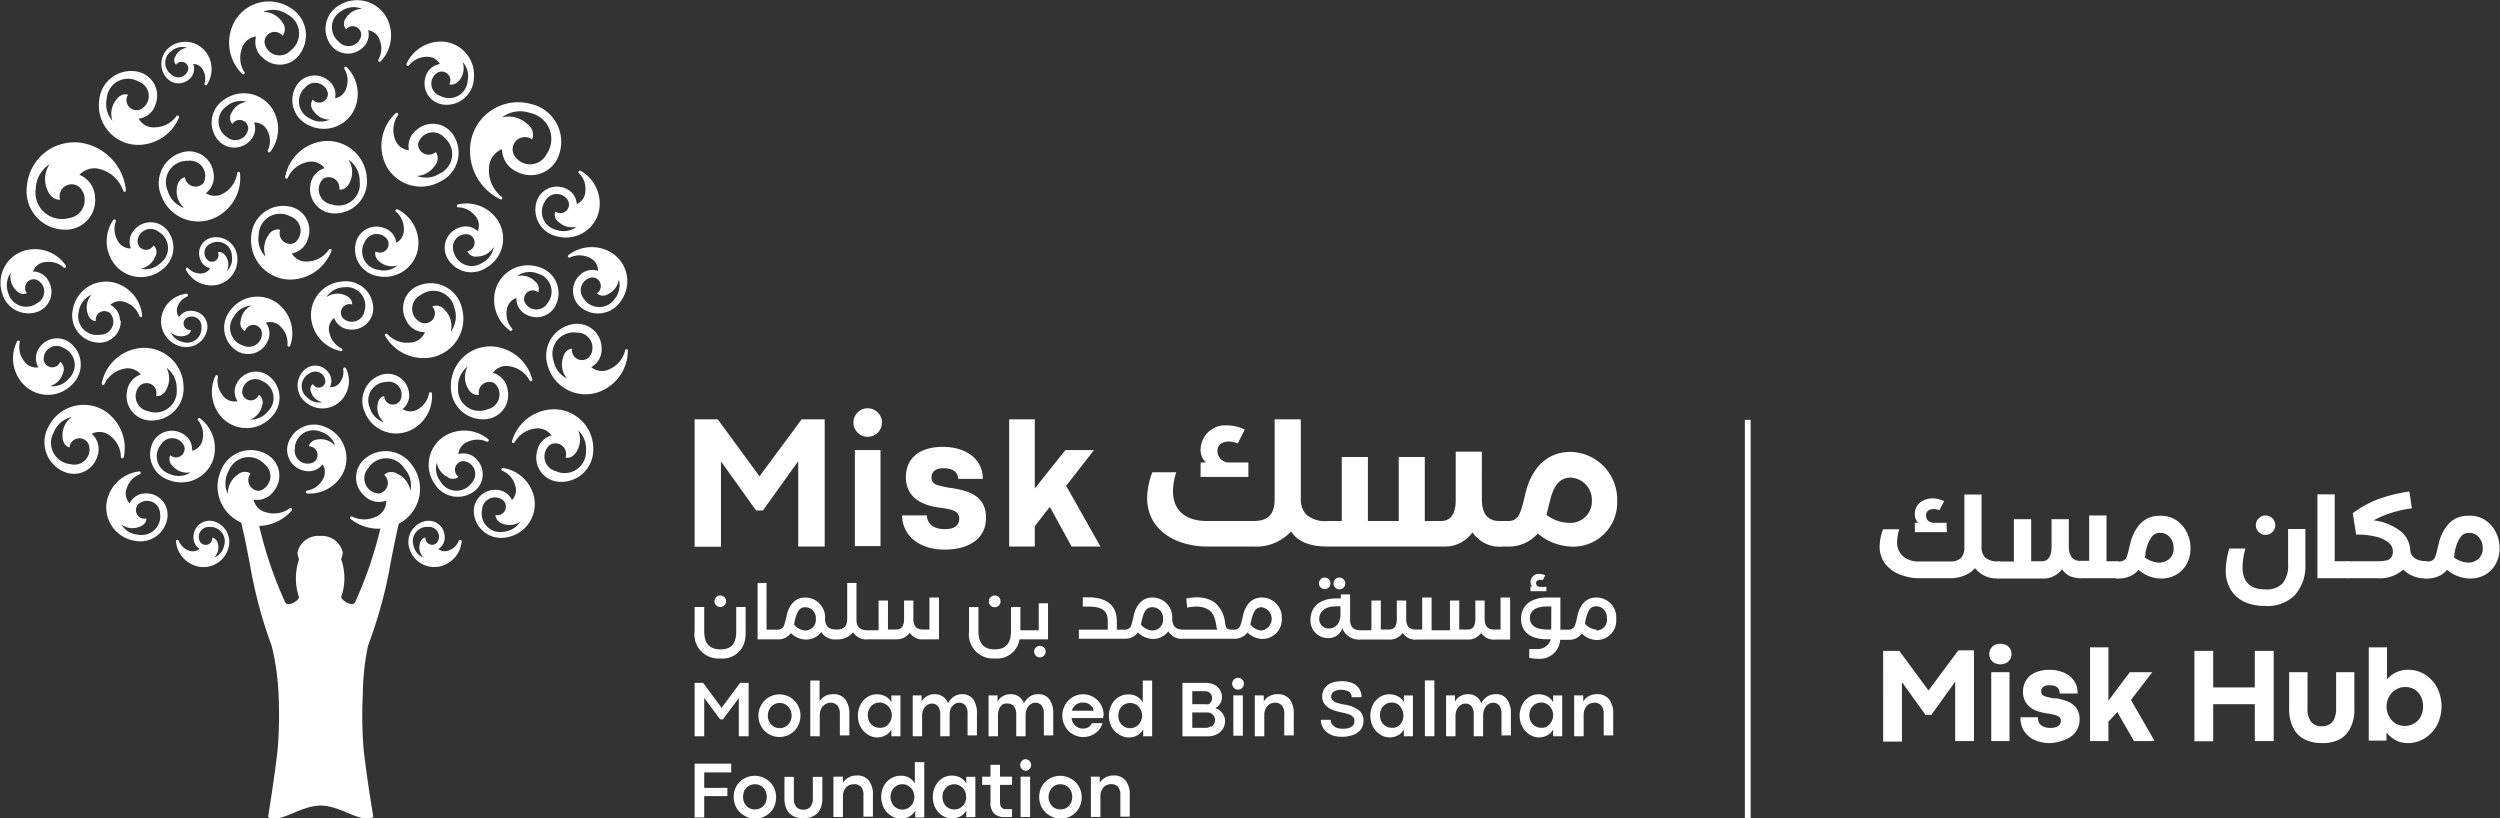 <svg xmlns="http://www.w3.org/2000/svg" viewBox="0 0 234.3 76.69">
  <rect x="0" y="0" width="234.3" height="76.69" fill="#333333" stroke="none"/>
  <defs>
    <style>
      .cls-1{fill:#ffffff;}.cls-2{fill:#ffffff;}.cls-3{fill:#ffffff;}.cls-4{fill:#ffffff;}.cls-5{fill:#ffffff;}.cls-6{fill:#ffffff;}.cls-7{fill:#ffffff;}.cls-8{fill:#ffffff;}.cls-9{fill:none;stroke:#ffffff;stroke-miterlimit:10;stroke-width:0.54px;}</style>
  </defs>
  <g id="Layer_2" data-name="Layer 2">
    <g id="Artwork">
      <path class="cls-1"
        d="M118.24,56c-.87,0-1.48.6-1.74,1.65a6.42,6.42,0,0,1-.26,1,.62.62,0,0,1-.62.36h-.19c-.51,0-.55-.23-.61-.56a2.82,2.82,0,0,0-1-2,2.91,2.91,0,0,0-1.64-.47,5.35,5.35,0,0,0-1,.11l.08.86a3.81,3.81,0,0,1,.85-.1,2.13,2.13,0,0,1,1.18.31c.37.24.56.66.7,1.44,0,.16.06.29.09.41h-3.16c-.72,0-1-.29-1.06-.92V58A1.86,1.86,0,0,0,108,56c-.88,0-1.48.6-1.74,1.65a6.42,6.42,0,0,1-.26,1,.62.62,0,0,1-.63.36h-.7v-.8c0-1.5-1-2.23-2.68-2.23h-.51v.87H102c1.26,0,1.82.35,1.82,1.38v.78h-2.71v.85h4.29a1.45,1.45,0,0,0,1.25-.59,2,2,0,0,0,1.42.61,1.74,1.74,0,0,0,1.42-.71,1.49,1.49,0,0,0,1.45.69h4.72a1.45,1.45,0,0,0,1.25-.59,2,2,0,0,0,1.42.61,1.82,1.82,0,0,0,1.8-1.95A1.86,1.86,0,0,0,118.24,56ZM108,59.09a1.46,1.46,0,0,1-1.07-.56,7,7,0,0,1,.16-.7c.17-.62.43-.92.89-.92A1,1,0,0,1,109,58,1,1,0,0,1,108,59.09Zm10.25,0a1.42,1.42,0,0,1-1.06-.56,5,5,0,0,1,.16-.7c.17-.62.43-.92.88-.92a1.1,1.1,0,0,1,0,2.18Z"/>
      <path class="cls-1"
        d="M140.63,56v3H140c-.57,0-.86-.34-.86-1V56.28h-.87V58c0,.72-.27,1-.72,1h-.79V56.28h-.87v2.79h-1.72V56h-.88v3h-.65c-.57,0-.85-.34-.85-1V56.28h-.88V58c0,.72-.27,1-.72,1h-.78V56.28h-.88v2.79h-1c-.69,0-1-.31-1-1V55.71h-.87v.38a4.38,4.38,0,0,0-.51,0c-1.3,0-2.33.68-2.33,2a1.63,1.63,0,0,0,1.62,1.71,1.33,1.33,0,0,0,1.36-.92,1.69,1.69,0,0,0,1.73,1.06h2.67a1.48,1.48,0,0,0,1.26-.62,1.42,1.42,0,0,0,1.34.62h4.76a1.47,1.47,0,0,0,1.25-.62,1.45,1.45,0,0,0,1.34.62h1.38V56Zm-15,1.56c0,.8-.41,1.34-1.08,1.34a.86.86,0,0,1-.91-.88c0-.78.66-1.19,1.5-1.19a2.77,2.77,0,0,1,.49,0Z"/>
      <path class="cls-1"
        d="M144.36,55a.36.36,0,0,1-.4-.35c0-.21.17-.3.36-.3a1,1,0,0,1,.28,0l.22-.43a1.22,1.22,0,0,0-.54-.13.77.77,0,0,0-.84.74.54.54,0,0,0,.16.42h-.16v.46h1.49V55Z"/>
      <path class="cls-1"
        d="M149.59,56c-.88,0-1.48.6-1.74,1.65a6.42,6.42,0,0,1-.26,1,.62.62,0,0,1-.63.36h-.72V56H145c-1.79,0-2.45,1-2.45,2s.63,1.91,2.43,1.91h.36a1.25,1.25,0,0,1-1.38.91,5,5,0,0,1-.64,0v.83a4.2,4.2,0,0,0,.83.09,1.91,1.91,0,0,0,2.07-1.78H147a1.45,1.45,0,0,0,1.25-.59,2,2,0,0,0,1.42.61,1.81,1.81,0,0,0,1.8-1.95A1.86,1.86,0,0,0,149.59,56Zm-4.21,3H145c-1.25,0-1.62-.54-1.62-1.08s.37-1.08,1.6-1.08h.41Zm4.23,0a1.46,1.46,0,0,1-1.07-.56,7,7,0,0,1,.16-.7c.17-.62.43-.92.89-.92a1,1,0,0,1,1,1.08A1,1,0,0,1,149.61,59.09Z"/>
      <path class="cls-1"
        d="M87.11,56v3h-.65c-.57,0-.86-.34-.86-1V56.28h-.87V58c0,.72-.28,1-.73,1h-.78V56.28h-.88v2.79h-1c-.76,0-1.07-.31-1.07-1V54.63h-.87V58c0,.72-.32,1-1,1h0c-.73,0-1-.26-1.08-.92A1.87,1.87,0,0,0,75.46,56c-.87,0-1.47.6-1.73,1.65a7.74,7.74,0,0,1-.26,1,.64.64,0,0,1-.63.36h-1V54.63H71v5.29h1.88a1.45,1.45,0,0,0,1.25-.59,2,2,0,0,0,1.42.61,1.76,1.76,0,0,0,1.42-.71,1.49,1.49,0,0,0,1.45.69h0a1.79,1.79,0,0,0,1.52-.66,1.51,1.51,0,0,0,1.43.66H84a1.48,1.48,0,0,0,1.26-.62,1.43,1.43,0,0,0,1.34.62H88V56ZM75.49,59.09a1.43,1.43,0,0,1-1.07-.56,5,5,0,0,1,.16-.7c.17-.62.43-.92.88-.92a1,1,0,0,1,1,1.08A1,1,0,0,1,75.49,59.09Z"/>
      <path class="cls-1"
        d="M69.83,59.92a2.13,2.13,0,0,1-2.33,1.79,2.25,2.25,0,0,1-2.4-2.56V56.89H66v2.26c0,1.05.4,1.71,1.52,1.71S69,60.22,69,59.15V56.89h.88v2.18A4.33,4.33,0,0,1,69.83,59.92Z"/>
      <path class="cls-1"
        d="M98.22,56.54v3.38H95.55a2.13,2.13,0,0,1-2.33,1.79,2.26,2.26,0,0,1-2.4-2.56V56.89h.88v2.26c0,1.05.41,1.71,1.52,1.71s1.53-.64,1.53-1.71V56.89h.88v2.18h1.72V56.54Z"/>
      <path class="cls-1" d="M98,61.07a.54.54,0,1,1-.54-.54A.54.54,0,0,1,98,61.07Z"/>
      <path class="cls-1" d="M124.69,54.68a.54.54,0,1,1-.54-.55A.54.54,0,0,1,124.69,54.68Z"/>
      <path class="cls-1" d="M126.08,54.68a.55.55,0,1,1-.55-.55A.55.55,0,0,1,126.08,54.68Z"/>
      <path class="cls-1" d="M93.77,56.35a.55.55,0,1,1-.54-.54A.54.54,0,0,1,93.77,56.35Z"/>
      <path class="cls-1"
        d="M68.05,56.35a.55.55,0,0,1-.55.54.54.54,0,1,1,0-1.08A.55.55,0,0,1,68.05,56.35Z"/>
      <path class="cls-1"
        d="M65.1,64h.8l1.73,2.34L69.36,64h.8v5h-.92V65.42l-1.49,2H67.5L66,65.41V69H65.1Z"/>
      <path class="cls-1"
        d="M72.05,68.8a2,2,0,0,1-.71-.72,2.08,2.08,0,0,1-.26-1,2,2,0,0,1,.26-1,1.91,1.91,0,0,1,.71-.73,1.94,1.94,0,0,1,1-.27,2,2,0,0,1,1,.27,1.91,1.91,0,0,1,.71.73,2,2,0,0,1,.26,1,2.08,2.08,0,0,1-.26,1,1.89,1.89,0,0,1-.71.72,2,2,0,0,1-1,.27A1.94,1.94,0,0,1,72.05,68.8Zm1.59-.71a1.08,1.08,0,0,0,.4-.42,1.3,1.3,0,0,0,0-1.21,1.08,1.08,0,0,0-.4-.42,1.08,1.08,0,0,0-1.13,0,1.08,1.08,0,0,0-.4.42,1.3,1.3,0,0,0,0,1.21,1.08,1.08,0,0,0,.4.42,1.05,1.05,0,0,0,.57.15A1,1,0,0,0,73.64,68.09Z"/>
      <path class="cls-1"
        d="M76.81,63.78v1.54l0,.42a1.29,1.29,0,0,1,.51-.5,1.55,1.55,0,0,1,.76-.18,1.38,1.38,0,0,1,1.14.48,2.2,2.2,0,0,1,.38,1.38v2h-.89v-2a1.18,1.18,0,0,0-.23-.8.83.83,0,0,0-.65-.26.88.88,0,0,0-.49.15,1,1,0,0,0-.37.4,1.28,1.28,0,0,0-.14.59V69h-.89V63.78Z"/>
      <path class="cls-1"
        d="M81.27,68.8a1.9,1.9,0,0,1-.64-.73,2.23,2.23,0,0,1-.23-1,2.27,2.27,0,0,1,.23-1,1.9,1.9,0,0,1,.64-.73,1.62,1.62,0,0,1,.91-.27,1.69,1.69,0,0,1,.82.2,1.3,1.3,0,0,1,.54.55v-.64h.85V69h-.85v-.64a1.25,1.25,0,0,1-.54.55,1.69,1.69,0,0,1-.82.2A1.62,1.62,0,0,1,81.27,68.8ZM83,68.09a1.06,1.06,0,0,0,.41-.43A1.21,1.21,0,0,0,83,66a1.08,1.08,0,0,0-.56-.16,1.09,1.09,0,0,0-.56.15,1.16,1.16,0,0,0-.4.42,1.24,1.24,0,0,0-.15.62,1.26,1.26,0,0,0,.15.62,1,1,0,0,0,.41.41,1.06,1.06,0,0,0,.55.15A1.08,1.08,0,0,0,83,68.09Z"/>
      <path class="cls-1"
        d="M91.21,65.54a2.34,2.34,0,0,1,.35,1.38v2h-.88v-2a1.26,1.26,0,0,0-.2-.8.73.73,0,0,0-.59-.26.76.76,0,0,0-.45.15,1,1,0,0,0-.34.4A1.42,1.42,0,0,0,89,67V69h-.88v-2a1.26,1.26,0,0,0-.2-.8.73.73,0,0,0-.59-.26.76.76,0,0,0-.45.15,1,1,0,0,0-.34.4,1.41,1.41,0,0,0-.12.59V69h-.88V65.17h.83v.59a1.21,1.21,0,0,1,.48-.5,1.38,1.38,0,0,1,.73-.2,1.31,1.31,0,0,1,.78.22,1.24,1.24,0,0,1,.48.63,1.73,1.73,0,0,1,.58-.64,1.36,1.36,0,0,1,.74-.21A1.26,1.26,0,0,1,91.21,65.54Z"/>
      <path class="cls-1"
        d="M98.35,65.54a2.27,2.27,0,0,1,.36,1.38v2h-.88v-2a1.25,1.25,0,0,0-.21-.8.72.72,0,0,0-.59-.26.76.76,0,0,0-.45.15.94.94,0,0,0-.33.4,1.28,1.28,0,0,0-.13.59V69h-.88v-2a1.25,1.25,0,0,0-.21-.8.71.71,0,0,0-.58-.26A.76.76,0,0,0,94,66a1,1,0,0,0-.34.4,1.42,1.42,0,0,0-.13.59V69h-.88V65.17h.84v.59a1.25,1.25,0,0,1,.47-.5,1.4,1.4,0,0,1,.73-.2,1.32,1.32,0,0,1,.79.22,1.3,1.3,0,0,1,.48.63,1.8,1.8,0,0,1,.57-.64,1.42,1.42,0,0,1,.75-.21A1.24,1.24,0,0,1,98.35,65.54Z"/>
      <path class="cls-1"
        d="M103.38,67.3h-2.95a1.2,1.2,0,0,0,.19.52,1,1,0,0,0,.85.46,1.09,1.09,0,0,0,.55-.13.83.83,0,0,0,.31-.38h1a1.79,1.79,0,0,1-.35.65,2,2,0,0,1-.63.47,1.94,1.94,0,0,1-2.53-.82,2.07,2.07,0,0,1,0-2,1.91,1.91,0,0,1,1.7-1,1.9,1.9,0,0,1,1.67,1,2,2,0,0,1,.24,1C103.4,67.08,103.39,67.18,103.38,67.3Zm-.89-.69a.67.67,0,0,0-.16-.39,1,1,0,0,0-.36-.28,1.12,1.12,0,0,0-.48-.1,1.1,1.1,0,0,0-.64.19,1,1,0,0,0-.39.58Z"/>
      <path class="cls-1"
        d="M104.82,68.8a1.84,1.84,0,0,1-.66-.72,2.3,2.3,0,0,1-.23-1,2.24,2.24,0,0,1,.23-1,1.84,1.84,0,0,1,.65-.73,1.74,1.74,0,0,1,1-.27,1.53,1.53,0,0,1,1,.38,1.35,1.35,0,0,1,.29.35l0-.39V63.78h.88V69h-.84v-.64a1.52,1.52,0,0,1-.53.54,1.42,1.42,0,0,1-.78.21A1.67,1.67,0,0,1,104.82,68.8Zm1.66-.71a1.06,1.06,0,0,0,.41-.43,1.26,1.26,0,0,0,0-1.19,1.18,1.18,0,0,0-.4-.43,1.14,1.14,0,0,0-.57-.16,1.11,1.11,0,0,0-.57.16,1.08,1.08,0,0,0-.4.42,1.34,1.34,0,0,0-.14.61,1.21,1.21,0,0,0,.14.6,1.08,1.08,0,0,0,.4.42,1.08,1.08,0,0,0,1.13,0Z"/>
      <path class="cls-1"
        d="M113,64a1.88,1.88,0,0,1,.8.17,1.28,1.28,0,0,1,.53.47,1.29,1.29,0,0,1,.19.72,1.15,1.15,0,0,1-.08.41,1.31,1.31,0,0,1-.23.36,1.12,1.12,0,0,1-.32.23,1.24,1.24,0,0,1,.46.26,1.14,1.14,0,0,1,.33.42,1,1,0,0,1,.13.51,1.37,1.37,0,0,1-.23.8,1.28,1.28,0,0,1-.59.49,1.85,1.85,0,0,1-.78.17h-2.39V64Zm.28,2a.59.59,0,0,0,.23-.24.65.65,0,0,0,0-.66.59.59,0,0,0-.23-.24.66.66,0,0,0-.32-.08h-1.22V66h1.21A.73.73,0,0,0,113.23,66Zm.23,2.11a.65.65,0,0,0,.26-.26.67.67,0,0,0,.1-.38.64.64,0,0,0-.1-.35.72.72,0,0,0-.26-.26.82.82,0,0,0-.38-.09h-1.39v1.44h1.39A.83.83,0,0,0,113.46,68.07Z"/>
      <rect class="cls-1" x="115.59" y="65.17" width="0.89" height="3.78"/>
      <path class="cls-1"
        d="M118.44,65.17v.59a1.22,1.22,0,0,1,.52-.51,1.54,1.54,0,0,1,.77-.19,1.36,1.36,0,0,1,1.14.48,2.14,2.14,0,0,1,.38,1.38v2h-.89v-2a1.18,1.18,0,0,0-.22-.8.84.84,0,0,0-.65-.26,1.06,1.06,0,0,0-.5.13,1,1,0,0,0-.36.4,1.2,1.2,0,0,0-.14.61V69h-.89V65.17Z"/>
      <path class="cls-1"
        d="M124.69,68.84a1.68,1.68,0,0,1-.68-.6,1.59,1.59,0,0,1-.22-.78h.92a.8.8,0,0,0,.13.42,1,1,0,0,0,.39.31,1.57,1.57,0,0,0,.6.11q1.11,0,1.11-.75a.53.53,0,0,0-.14-.37.94.94,0,0,0-.38-.23,4.63,4.63,0,0,0-.63-.17,5.7,5.7,0,0,1-.92-.26,1.78,1.78,0,0,1-.67-.46,1.12,1.12,0,0,1-.28-.79,1.31,1.31,0,0,1,.21-.74,1.27,1.27,0,0,1,.62-.51,2.67,2.67,0,0,1,1-.18,2.64,2.64,0,0,1,1,.18,1.4,1.4,0,0,1,.64.53,1.43,1.43,0,0,1,.21.79h-.92a.63.63,0,0,0-.24-.51,1.55,1.55,0,0,0-1.47,0,.57.57,0,0,0-.21.45.48.48,0,0,0,.14.35,1,1,0,0,0,.4.24,5.52,5.52,0,0,0,.71.16,3.06,3.06,0,0,1,1.29.5,1.18,1.18,0,0,1,.49,1,1.43,1.43,0,0,1-.25.83,1.57,1.57,0,0,1-.71.51,3,3,0,0,1-1.08.18A2.54,2.54,0,0,1,124.69,68.84Z"/>
      <path class="cls-1"
        d="M129.3,68.8a1.82,1.82,0,0,1-.64-.73,2.23,2.23,0,0,1-.23-1,2.27,2.27,0,0,1,.23-1,1.9,1.9,0,0,1,.64-.73,1.6,1.6,0,0,1,.91-.27,1.72,1.72,0,0,1,.82.2,1.3,1.3,0,0,1,.54.55v-.64h.85V69h-.85v-.64a1.25,1.25,0,0,1-.54.55,1.69,1.69,0,0,1-.82.2A1.62,1.62,0,0,1,129.3,68.8Zm1.68-.71a1.13,1.13,0,0,0,.41-.43,1.31,1.31,0,0,0,.14-.59,1.21,1.21,0,0,0-.15-.6A1.1,1.1,0,0,0,131,66a1.08,1.08,0,0,0-.56-.16,1.09,1.09,0,0,0-.56.15,1.08,1.08,0,0,0-.4.42,1.24,1.24,0,0,0-.15.62,1.26,1.26,0,0,0,.15.62,1,1,0,0,0,.41.41,1.06,1.06,0,0,0,.55.15A1.08,1.08,0,0,0,131,68.09Z"/>
      <path class="cls-1" d="M133.54,63.77h.89V69h-.89Z"/>
      <path class="cls-1"
        d="M141.24,65.54a2.27,2.27,0,0,1,.36,1.38v2h-.88v-2a1.25,1.25,0,0,0-.21-.8.72.72,0,0,0-.59-.26.76.76,0,0,0-.45.15.94.94,0,0,0-.33.4A1.28,1.28,0,0,0,139,67V69h-.88v-2a1.25,1.25,0,0,0-.21-.8.71.71,0,0,0-.58-.26.76.76,0,0,0-.45.15,1,1,0,0,0-.34.4,1.42,1.42,0,0,0-.13.59V69h-.88V65.17h.83l0,.59a1.18,1.18,0,0,1,.47-.5,1.4,1.4,0,0,1,.73-.2,1.32,1.32,0,0,1,.79.22,1.23,1.23,0,0,1,.47.63,1.82,1.82,0,0,1,.58-.64,1.37,1.37,0,0,1,.75-.21A1.24,1.24,0,0,1,141.24,65.54Z"/>
      <path class="cls-1"
        d="M143.29,68.8a1.9,1.9,0,0,1-.64-.73,2.23,2.23,0,0,1-.23-1,2.27,2.27,0,0,1,.23-1,1.9,1.9,0,0,1,.64-.73,1.64,1.64,0,0,1,.91-.27,1.69,1.69,0,0,1,.82.2,1.3,1.3,0,0,1,.54.55v-.64h.85V69h-.85v-.64a1.25,1.25,0,0,1-.54.55,1.69,1.69,0,0,1-.82.2A1.64,1.64,0,0,1,143.29,68.8Zm1.69-.71a1.11,1.11,0,0,0,.4-.43A1.21,1.21,0,0,0,145,66a1,1,0,0,0-.55-.16,1.07,1.07,0,0,0-.56.15,1.1,1.1,0,0,0-.41.42,1.24,1.24,0,0,0-.15.62,1.17,1.17,0,0,0,.16.62,1,1,0,0,0,.4.41,1.07,1.07,0,0,0,.56.15A1.1,1.1,0,0,0,145,68.09Z"/>
      <path class="cls-1"
        d="M148.38,65.17v.59a1.25,1.25,0,0,1,.51-.51,1.55,1.55,0,0,1,.78-.19,1.35,1.35,0,0,1,1.13.48,2.14,2.14,0,0,1,.39,1.38v2h-.89v-2a1.18,1.18,0,0,0-.23-.8.83.83,0,0,0-.65-.26,1.09,1.09,0,0,0-.5.13,1,1,0,0,0-.36.4,1.31,1.31,0,0,0-.14.61V69h-.89V65.17Z"/>
      <path class="cls-1" d="M65.1,71.57h3.43v.82H66v1.45h2.17v.77H66v2H65.1Z"/>
      <path class="cls-1"
        d="M69.73,76.42a1.94,1.94,0,0,1-.72-.73,2.15,2.15,0,0,1,0-2A2,2,0,0,1,71.77,73a1.87,1.87,0,0,1,.72.73,2.15,2.15,0,0,1,0,2,1.87,1.87,0,0,1-.72.73,2,2,0,0,1-1,.27A1.93,1.93,0,0,1,69.73,76.42Zm1.59-.71a1.08,1.08,0,0,0,.4-.42,1.38,1.38,0,0,0,0-1.21,1.18,1.18,0,0,0-.4-.43,1.16,1.16,0,0,0-1.14,0,1.18,1.18,0,0,0-.4.43,1.38,1.38,0,0,0,0,1.21,1.08,1.08,0,0,0,.4.42,1.16,1.16,0,0,0,1.14,0Z"/>
      <path class="cls-1"
        d="M74.37,76.5a1.45,1.45,0,0,1-.63-.62,2.24,2.24,0,0,1-.22-1.07v-2h.88v2a1.25,1.25,0,0,0,.22.8.85.85,0,0,0,.67.27.79.79,0,0,0,.67-.28,1.22,1.22,0,0,0,.22-.79v-2h.89v2a2.23,2.23,0,0,1-.23,1.07,1.4,1.4,0,0,1-.62.61,2.11,2.11,0,0,1-.92.2A2.23,2.23,0,0,1,74.37,76.5Z"/>
      <path class="cls-1"
        d="M79,72.79v.59a1.28,1.28,0,0,1,.52-.51,1.55,1.55,0,0,1,.78-.19,1.35,1.35,0,0,1,1.13.48,2.14,2.14,0,0,1,.38,1.38v2h-.89v-2a1.19,1.19,0,0,0-.22-.8A.84.84,0,0,0,80,73.5a1,1,0,0,0-.5.13.94.94,0,0,0-.36.4,1.17,1.17,0,0,0-.14.61v1.93h-.89V72.79Z"/>
      <path class="cls-1"
        d="M83.47,76.42a1.84,1.84,0,0,1-.65-.73,2.24,2.24,0,0,1-.23-1,2.17,2.17,0,0,1,.23-1,1.81,1.81,0,0,1,.65-.72,1.74,1.74,0,0,1,1-.27,1.37,1.37,0,0,1,.54.1,1.48,1.48,0,0,1,.44.27,1.21,1.21,0,0,1,.29.36v-2h.88v5.18h-.84v-.63a1.58,1.58,0,0,1-.53.53,1.39,1.39,0,0,1-.78.22A1.7,1.7,0,0,1,83.47,76.42Zm1.67-.71a1.11,1.11,0,0,0,.4-.43,1.21,1.21,0,0,0,.15-.6,1.28,1.28,0,0,0-.14-.59,1.13,1.13,0,0,0-.41-.43,1,1,0,0,0-.56-.16,1.1,1.1,0,0,0-.57.15,1.18,1.18,0,0,0-.4.43,1.27,1.27,0,0,0,0,1.2,1,1,0,0,0,.39.43,1,1,0,0,0,.58.16A1,1,0,0,0,85.14,75.71Z"/>
      <path class="cls-1"
        d="M88.29,76.42a1.9,1.9,0,0,1-.64-.73,2.31,2.31,0,0,1,0-2,1.9,1.9,0,0,1,.64-.73,1.62,1.62,0,0,1,.91-.27,1.69,1.69,0,0,1,.82.2,1.3,1.3,0,0,1,.54.55v-.64h.85v3.78h-.85v-.63a1.3,1.3,0,0,1-.54.55,1.69,1.69,0,0,1-.82.2A1.62,1.62,0,0,1,88.29,76.42ZM90,75.71a1.13,1.13,0,0,0,.41-.43,1.21,1.21,0,0,0,.14-.6,1.31,1.31,0,0,0-.14-.59,1.21,1.21,0,0,0-.41-.43,1.08,1.08,0,0,0-.56-.16,1.09,1.09,0,0,0-.56.15,1.16,1.16,0,0,0-.4.42,1.23,1.23,0,0,0-.15.61,1.28,1.28,0,0,0,.15.63,1,1,0,0,0,.41.41,1,1,0,0,0,.55.14A1.07,1.07,0,0,0,90,75.71Z"/>
      <path class="cls-1"
        d="M93.19,76.27a1.43,1.43,0,0,1-.36-1.13V73.56h-.78v-.77h.78V71.68h.89v1.11h1.13v.77H93.72v1.62c0,.44.18.65.55.65h.58v.74h-.77A1.31,1.31,0,0,1,93.19,76.27Z"/>
      <rect class="cls-1" x="95.65" y="72.79" width="0.89" height="3.78"/>
      <path class="cls-1"
        d="M98.36,76.42a1.94,1.94,0,0,1-.72-.73,2.15,2.15,0,0,1,0-2A2,2,0,0,1,100.4,73a1.87,1.87,0,0,1,.72.73,2.07,2.07,0,0,1,0,2,1.87,1.87,0,0,1-.72.73,2,2,0,0,1-1,.27A1.93,1.93,0,0,1,98.36,76.42Zm1.59-.71a1.08,1.08,0,0,0,.4-.42,1.38,1.38,0,0,0,0-1.21,1.18,1.18,0,0,0-.4-.43,1.16,1.16,0,0,0-1.14,0,1.15,1.15,0,0,0-.39.43,1.3,1.3,0,0,0,0,1.21,1,1,0,0,0,.39.42,1.16,1.16,0,0,0,1.14,0Z"/>
      <path class="cls-1"
        d="M103.07,72.79v.59a1.22,1.22,0,0,1,.52-.51,1.54,1.54,0,0,1,.77-.19,1.36,1.36,0,0,1,1.14.48,2.14,2.14,0,0,1,.38,1.38v2H105v-2a1.19,1.19,0,0,0-.22-.8.84.84,0,0,0-.65-.25,1,1,0,0,0-.5.13.94.94,0,0,0-.36.4,1.17,1.17,0,0,0-.14.61v1.93h-.89V72.79Z"/>
      <path class="cls-1" d="M116.58,64.08a.55.55,0,1,1-.55-.55A.55.55,0,0,1,116.58,64.08Z"/>
      <path class="cls-1"
        d="M96.64,71.69a.55.55,0,0,1-.55.55.55.55,0,0,1,0-1.09A.55.55,0,0,1,96.64,71.69Z"/>
      <path class="cls-1"
        d="M65.1,39.3h2.17l3.91,5.34h0l3.95-5.34h2.16V51.22H74.81v-8L71.5,47.84h-.64l-3.29-4.6v8H65.1Z"/>
      <path class="cls-1" d="M80.12,42.18h2.4v9h-2.4Z"/>
      <path class="cls-1"
        d="M88.54,51.51c-2.65,0-4-1.56-4-3.21h2.32c.08,1.23,1.3,1.29,1.65,1.29s1.39,0,1.39-1c0-.62-.53-.85-1.74-1-.64-.09-3.26-.37-3.26-2.86,0-1.69,1.15-2.85,3.48-2.85,2.06,0,3.73,1.08,3.73,3H89.8c0-.4-.26-1-1.36-1s-1.14.69-1.14.85a.73.73,0,0,0,.63.75,8.72,8.72,0,0,0,1.32.27c1.5.25,3.16.69,3.16,2.77S90.64,51.51,88.54,51.51Z"/>
      <polygon class="cls-1"
        points="103.13 51.22 100.43 51.22 98.39 47.5 96.98 49.31 96.98 51.22 94.58 51.22 94.58 39.3 96.98 39.3 96.98 45.78 99.85 42.18 102.53 42.18 99.92 45.53 103.13 51.22"/>
      <circle class="cls-1" cx="81.32" cy="39.6" r="1.34"/>
      <path class="cls-1"
        d="M117,44.7h-4.48V43.34h.5a1.61,1.61,0,0,1-.5-1.27,2.31,2.31,0,0,1,2.52-2.2,3.74,3.74,0,0,1,1.62.39l-.66,1.3a2.22,2.22,0,0,0-.83-.18c-.58,0-1.07.27-1.07.9a1.07,1.07,0,0,0,1.18,1.06H117Z"/>
      <path class="cls-1"
        d="M147.2,42.35c-2,0-3.59,1.25-4.23,3.87-.41,1.68-.55,2.61-1.61,2.61h-.8c-1.13,0-1.68-.65-1.68-2.08V42.33h-2.45v4.56c0,1.84-1,1.94-1.38,1.94h-1.52v-6h-2.44v6H128.2v-6h-2.45v6h-1.32a2.71,2.71,0,0,1-2-.6,2.06,2.06,0,0,1-.52-1.48V39.3h-2.45v7.45c0,1.46-.6,2.08-2,2.08h-4.34c-2.1,0-3.19-1.07-3.19-2.81a6.05,6.05,0,0,1,.31-1.76H108a6.93,6.93,0,0,0-.49,2.4c0,3.06,2.74,4.56,5.65,4.56h4.34A4.39,4.39,0,0,0,121,49.8c.58.91,1.65,1.4,3.33,1.42h11.1A3.13,3.13,0,0,0,138,49.89a3.08,3.08,0,0,0,2.91,1.33h.39A3.58,3.58,0,0,0,144.12,50a5.13,5.13,0,0,0,3.3,1.23A4.11,4.11,0,0,0,151.56,47,4.47,4.47,0,0,0,147.2,42.35ZM147.05,49a3.58,3.58,0,0,1-2.12-.75c.15-.53.23-.94.41-1.6.35-1.26.93-1.89,1.85-1.89a2.09,2.09,0,0,1,2,2.19A2,2,0,0,1,147.05,49Z"/>
      <path class="cls-1"
        d="M30,50.23a2,2,0,0,1,2.12,1.53,1.75,1.75,0,0,1-.15.64,5.37,5.37,0,0,1,0,3.58c.19.43,1.11.88,1.31.46a37.71,37.71,0,0,0,2.52-7.56c.15-.63,1.75-.58,1.75-.58s-.26,1.1-.56,2.53c0,0-.36,1.73-.5,2.6a43.66,43.66,0,0,1-2,7.09h0A23.84,23.84,0,0,0,34,65.14a39.07,39.07,0,0,0,.07,5c.3,2.78.92,6.43.92,6.43-1.16.65-3-1.07-4.94-1.07s-3.78,1.72-4.93,1.07c0,0,.61-3.65.91-6.43a41,41,0,0,0,.08-5,23.07,23.07,0,0,0-.65-4.61h0a43,43,0,0,1-1.94-7.09c-.15-.87-.5-2.6-.5-2.6-.3-1.43-.57-2.53-.57-2.53s1.61,0,1.75.58a37.74,37.74,0,0,0,2.53,7.56c.19.42,1.11,0,1.3-.46a5.5,5.5,0,0,1,0-3.58,1.75,1.75,0,0,1-.15-.64A2,2,0,0,1,30,50.23Z"/>
      <path class="cls-2"
        d="M23.43,39.33A1.78,1.78,0,0,0,24.56,38a.84.84,0,0,0-.3-1,.81.81,0,0,1-1.55-.12,1.22,1.22,0,0,1,1.82-1.19,1.73,1.73,0,0,1,.61,2.83,2.06,2.06,0,0,1-1.71.8M22.25,37.6a1.34,1.34,0,0,1-1.38-.55,2.11,2.11,0,0,1-.44-1.72.13.13,0,0,0-.25-.08,3.53,3.53,0,0,0,.67,3.93,3.16,3.16,0,0,0,4.61-.12,2.55,2.55,0,0,0-.25-3.81,2,2,0,0,0-2.95.56,1.65,1.65,0,0,0,0,1.79"/>
      <path class="cls-2"
        d="M40.92,43.25a1.82,1.82,0,0,0,1,1.44.84.84,0,0,0,1.06,0,.81.81,0,0,1,.53-1.47,1.22,1.22,0,0,1,.68,2.06,1.74,1.74,0,0,1-2.9-.14,2,2,0,0,1-.33-1.86m2-.69a1.35,1.35,0,0,1,.89-1.19,2.11,2.11,0,0,1,1.78,0,.14.14,0,0,0,.14-.23,3.54,3.54,0,0,0-4-.36,3.16,3.16,0,0,0-1.07,4.49,2.56,2.56,0,0,0,3.75.74,2,2,0,0,0,.21-3,1.66,1.66,0,0,0-1.73-.47"/>
      <path class="cls-2"
        d="M53.22,35.52a2.37,2.37,0,0,1-1.35-1.75,2,2,0,0,1,2.18-2.6,1.42,1.42,0,0,1,1.23,2.22.94.94,0,0,1-1.67-.71s-.66,0-.86.89a2.06,2.06,0,0,0,.47,2m2.16-1.14a1.92,1.92,0,0,0,1-1.85,2.29,2.29,0,0,0-2.74-2.19,3,3,0,0,0-2.33,3.8A3.69,3.69,0,0,0,56,36.78a4.14,4.14,0,0,0,2.84-3.92.13.13,0,0,0-.26,0,2.51,2.51,0,0,1-1.44,1.73,1.57,1.57,0,0,1-1.73-.18"/>
      <path class="cls-2"
        d="M4.75,36.17a1.8,1.8,0,0,0,1.17-1.26.84.84,0,0,0-.28-1,.8.8,0,0,1-1.54-.17,1.21,1.21,0,0,1,1.84-1.14,1.74,1.74,0,0,1,.54,2.85,2,2,0,0,1-1.73.75M3.62,34.42a1.35,1.35,0,0,1-1.37-.59,2.09,2.09,0,0,1-.4-1.73A.13.13,0,0,0,1.6,32,3.52,3.52,0,0,0,2.18,36a3.15,3.15,0,0,0,4.61,0,2.56,2.56,0,0,0-.16-3.82,2,2,0,0,0-3,.5,1.65,1.65,0,0,0,0,1.79"/>
      <path class="cls-2"
        d="M39,16.49a2.11,2.11,0,0,0,1.77-1,1,1,0,0,0,.07-1.24,1,1,0,0,1-1.66-.76,1.43,1.43,0,0,1,2.48-.58,2,2,0,0,1-.46,3.36,2.35,2.35,0,0,1-2.2.19m-.61-2.37A1.56,1.56,0,0,1,37,13a2.49,2.49,0,0,1,.31-2.23.14.14,0,0,0-.21-.17,4.15,4.15,0,0,0-1,4.74A3.69,3.69,0,0,0,41.29,17a3,3,0,0,0,1.23-4.29,2.29,2.29,0,0,0-3.46-.55,1.91,1.91,0,0,0-.72,2"/>
      <path class="cls-3"
        d="M31.41,41.78a1.8,1.8,0,0,0-1.61-.6c-.78.09-.85.65-.85.65a.81.81,0,0,1,.44,1.49,1.22,1.22,0,0,1-1.76-1.27,1.75,1.75,0,0,1,2.43-1.59,2,2,0,0,1,1.35,1.32M30.22,43.5a1.33,1.33,0,0,1,0,1.48,2,2,0,0,1-1.46,1,.14.14,0,0,0,0,.27,3.53,3.53,0,0,0,3.43-2A3.16,3.16,0,0,0,30.44,40,2.55,2.55,0,0,0,27,41.57a2,2,0,0,0,1.58,2.56,1.65,1.65,0,0,0,1.67-.63"/>
      <path class="cls-3"
        d="M24.91,24.07a2.35,2.35,0,0,1-.66-2.1,2,2,0,0,1,2.94-1.7,1.43,1.43,0,0,1,.4,2.51,1,1,0,0,1-1.33-1.25,1,1,0,0,0-1.12.55,2.1,2.1,0,0,0-.23,2m2.43-.33a1.92,1.92,0,0,0,1.53-1.41,2.28,2.28,0,0,0-1.82-3,3,3,0,0,0-3.5,2.77,3.7,3.7,0,0,0,3.52,4.09,4.16,4.16,0,0,0,4-2.7.14.14,0,0,0-.24-.13A2.47,2.47,0,0,1,28.9,24.5a1.56,1.56,0,0,1-1.56-.76"/>
      <path class="cls-3"
        d="M8.54,27.67a1.79,1.79,0,0,0-.33,1.69c.21.76.77.73.77.73a.81.81,0,0,1,1.4-.67,1.22,1.22,0,0,1-1,1.95,1.75,1.75,0,0,1-2-2.15,2.06,2.06,0,0,1,1.08-1.55m2.78,2.45a1.65,1.65,0,0,0-.9-1.55m0,0a1.34,1.34,0,0,1,1.47-.22,2.08,2.08,0,0,1,1.25,1.27.13.13,0,0,0,.26-.06,3.53,3.53,0,0,0-2.56-3.06,3.16,3.16,0,0,0-3.92,2.43A2.56,2.56,0,0,0,9.06,32.1a2,2,0,0,0,2.26-2"/>
      <path class="cls-3"
        d="M48.52,25.83a2,2,0,0,1,1.88-.19,1.74,1.74,0,0,1,.93,2.75,1.22,1.22,0,0,1-2.17-.1.81.81,0,0,1,1.27-.9.84.84,0,0,0-.27-1,1.8,1.8,0,0,0-1.64-.53m-.12,2.09a1.63,1.63,0,0,0,.92,1.53,2,2,0,0,0,2.82-1A2.55,2.55,0,0,0,50.41,25a3.17,3.17,0,0,0-4,2.26A3.54,3.54,0,0,0,47.82,31a.14.14,0,0,0,.18-.2,2.08,2.08,0,0,1-.51-1.7,1.36,1.36,0,0,1,.91-1.18"/>
      <path class="cls-4"
        d="M17.79,44.32a2,2,0,0,1-1.89.1,1.74,1.74,0,0,1-.79-2.79,1.22,1.22,0,0,1,2.16.2.81.81,0,0,1-1.31.84.84.84,0,0,0,.22,1,1.78,1.78,0,0,0,1.61.61M18,42.25a1.66,1.66,0,0,0-.84-1.58,2,2,0,0,0-2.88.88A2.55,2.55,0,0,0,15.86,45,3.15,3.15,0,0,0,20,43a3.53,3.53,0,0,0-1.25-3.79c-.12-.1-.28.06-.19.19A2.08,2.08,0,0,1,19,41.12a1.33,1.33,0,0,1-1,1.13"/>
      <path class="cls-4"
        d="M37.3,24.84a2,2,0,0,1-1.83.45,1.74,1.74,0,0,1-1.3-2.59,1.22,1.22,0,0,1,2.16-.21.81.81,0,0,1-1.13,1.07s-.22.51.41,1a1.78,1.78,0,0,0,1.69.3m-.16-2.08A1.64,1.64,0,0,0,36,21.37a2,2,0,0,0-2.66,1.4,2.56,2.56,0,0,0,2.19,3.13,3.16,3.16,0,0,0,3.67-2.79,3.53,3.53,0,0,0-1.94-3.49.14.14,0,0,0-.15.23,2.08,2.08,0,0,1,.74,1.61,1.34,1.34,0,0,1-.73,1.3"/>
      <path class="cls-4"
        d="M13.18,25.18a1.8,1.8,0,0,0,1.34-1.08A.84.84,0,0,0,14.39,23a.8.8,0,0,1-1.5-.39,1.22,1.22,0,0,1,2-.87A1.76,1.76,0,0,1,15,24.69a2,2,0,0,1-1.82.49m-.87-1.9A1.35,1.35,0,0,1,11,22.5a2.12,2.12,0,0,1-.14-1.77.14.14,0,0,0-.24-.12,3.53,3.53,0,0,0,0,4,3.15,3.15,0,0,0,4.57.66,2.56,2.56,0,0,0,.4-3.79,2,2,0,0,0-3,.06,1.64,1.64,0,0,0-.31,1.76"/>
      <path class="cls-4"
        d="M36,39.58a2,2,0,0,1-1.33-1.33,1.74,1.74,0,0,1,1.55-2.46,1.21,1.21,0,0,1,1.29,1.74.81.81,0,0,1-1.5-.41s-.56.07-.63.85A1.79,1.79,0,0,0,36,39.58m1.7-1.22a1.64,1.64,0,0,0,.61-1.68,2,2,0,0,0-2.58-1.55,2.56,2.56,0,0,0-1.54,3.5,3.16,3.16,0,0,0,4.29,1.69,3.53,3.53,0,0,0,2-3.46.14.14,0,0,0-.27,0,2.12,2.12,0,0,1-1,1.47,1.35,1.35,0,0,1-1.49,0"/>
      <path class="cls-4"
        d="M43.3,5.74a2,2,0,0,1,.53,1.82A1.74,1.74,0,0,1,41.29,9,1.21,1.21,0,0,1,41,6.81.81.81,0,0,1,42.11,7.9s.52.2,1-.45a1.79,1.79,0,0,0,.22-1.71M41.23,6a1.64,1.64,0,0,0-1.34,1.18,2,2,0,0,0,1.51,2.6,2.55,2.55,0,0,0,3-2.32A3.14,3.14,0,0,0,41.49,3.9,3.54,3.54,0,0,0,38.09,6a.14.14,0,0,0,.23.14,2.13,2.13,0,0,1,1.59-.81A1.35,1.35,0,0,1,41.23,6"/>
      <path class="cls-4"
        d="M23.1,9.55a1.79,1.79,0,0,0-1.39,1,.85.85,0,0,0,.07,1.07.8.8,0,0,1,1.48.46,1.22,1.22,0,0,1-2,.76,1.74,1.74,0,0,1,0-2.9,2,2,0,0,1,1.84-.4m.77,1.94a1.33,1.33,0,0,1,1.23.84,2.08,2.08,0,0,1,0,1.77c-.06.15.14.27.23.14a3.52,3.52,0,0,0,.21-4,3.16,3.16,0,0,0-4.53-.89,2.55,2.55,0,0,0-.59,3.77,2,2,0,0,0,3,.09,1.64,1.64,0,0,0,.39-1.74"/>
      <path class="cls-5"
        d="M30.91,11.21A2,2,0,0,1,29,11.08,1.75,1.75,0,0,1,28.6,8.2a1.22,1.22,0,0,1,2.12.48.81.81,0,0,1-1.41.66.84.84,0,0,0,.08,1.06,1.78,1.78,0,0,0,1.52.81m.49-2a1.64,1.64,0,0,0-.63-1.67,2,2,0,0,0-3,.51,2.57,2.57,0,0,0,1.11,3.66,3.16,3.16,0,0,0,4.36-1.52,3.54,3.54,0,0,0-.76-3.91.14.14,0,0,0-.21.17,2.08,2.08,0,0,1,.2,1.76,1.34,1.34,0,0,1-1.1,1"/>
      <path class="cls-5"
        d="M17.27,19.49a2.35,2.35,0,0,1-1.54-1.58,2,2,0,0,1,1.87-2.84,1.43,1.43,0,0,1,1.48,2.07,1,1,0,0,1-1.75-.52s-.65.07-.75,1a2.08,2.08,0,0,0,.69,1.88m2-1.38A1.93,1.93,0,0,0,20,16.16a2.3,2.3,0,0,0-3-1.86,3,3,0,0,0-1.88,4.05,3.69,3.69,0,0,0,5,2.07,4.13,4.13,0,0,0,2.37-4.21.14.14,0,0,0-.27,0A2.52,2.52,0,0,1,21,18.09a1.56,1.56,0,0,1-1.73,0"/>
      <path class="cls-5"
        d="M46.27,23.14a2,2,0,0,1-1.12,1.52,1.75,1.75,0,0,1-2.66-1.18A1.21,1.21,0,0,1,44,22a.81.81,0,0,1-.2,1.54.84.84,0,0,0,.94.5,1.8,1.8,0,0,0,1.5-.85m-1.45-1.5a1.64,1.64,0,0,0-1.75-.36,2,2,0,0,0-1.16,2.77,2.55,2.55,0,0,0,3.68,1,3.15,3.15,0,0,0,1.06-4.49,3.52,3.52,0,0,0-3.71-1.45.14.14,0,0,0,0,.27,2.09,2.09,0,0,1,1.6.77,1.34,1.34,0,0,1,.26,1.47"/>
      <path class="cls-5"
        d="M43.83,34.35a2.1,2.1,0,0,0,0,2c.42.82,1.06.66,1.06.66a1,1,0,0,1,1.45-1.1,1.42,1.42,0,0,1-.66,2.45,2,2,0,0,1-2.75-2,2.37,2.37,0,0,1,.88-2m2.38.58a1.56,1.56,0,0,1,1.63-.6,2.55,2.55,0,0,1,1.82,1.33.14.14,0,0,0,.25-.1,4.16,4.16,0,0,0-3.72-3.1,3.69,3.69,0,0,0-3.91,3.71,3,3,0,0,0,3.19,3.11,2.28,2.28,0,0,0,2.12-2.79,1.92,1.92,0,0,0-1.38-1.56"/>
      <path class="cls-5"
        d="M20.07,52.26A1.34,1.34,0,0,0,20.43,51c-.12-.59-.54-.61-.54-.61a.62.62,0,0,1-1.12.42.93.93,0,0,1,.87-1.42A1.34,1.34,0,0,1,21,51.15a1.54,1.54,0,0,1-.93,1.11m-1.38-.8a1.05,1.05,0,0,1-1.15.07,1.56,1.56,0,0,1-.79-.86.14.14,0,0,0-.26.07A2.66,2.66,0,0,0,18.24,53a2.41,2.41,0,0,0,3.15-1.6A2,2,0,0,0,20,48.85a1.5,1.5,0,0,0-1.86,1.36,1.28,1.28,0,0,0,.59,1.25"/>
      <path class="cls-5"
        d="M16,31.13a1.38,1.38,0,0,0,1.28.35c.6-.13.61-.55.61-.55a.62.62,0,0,1-.44-1.11.92.92,0,0,1,1.43.84,1.34,1.34,0,0,1-1.75,1.39A1.55,1.55,0,0,1,16,31.13m.79-1.39a1.05,1.05,0,0,1-.09-1.14,1.55,1.55,0,0,1,.85-.81.14.14,0,0,0-.07-.26,2.68,2.68,0,0,0-2.25,1.78,2.43,2.43,0,0,0,1.65,3.14A2,2,0,0,0,19.39,31,1.48,1.48,0,0,0,18,29.14a1.28,1.28,0,0,0-1.24.6"/>
      <path class="cls-6"
        d="M21.28,25.36A1.37,1.37,0,0,0,21.15,24c-.33-.5-.73-.36-.73-.36a.62.62,0,0,1-.88.8.93.93,0,0,1,.28-1.64A1.33,1.33,0,0,1,21.73,24a1.55,1.55,0,0,1-.45,1.38m-1.58-.24a1.06,1.06,0,0,1-1,.49,1.53,1.53,0,0,1-1.06-.5c-.1-.12-.28,0-.21.16a2.69,2.69,0,0,0,2.47,1.46,2.42,2.42,0,0,0,2.34-2.65,2,2,0,0,0-2.28-1.85,1.5,1.5,0,0,0-1.23,1.95,1.28,1.28,0,0,0,1,.94"/>
      <path class="cls-6"
        d="M39.69,52.26a1.54,1.54,0,0,1-.93-1.11,1.34,1.34,0,0,1,1.36-1.77A.93.93,0,0,1,41,50.8a.62.62,0,0,1-1.12-.42s-.43,0-.54.61a1.34,1.34,0,0,0,.36,1.27m1.38-.8a1.28,1.28,0,0,0,.59-1.25,1.5,1.5,0,0,0-1.86-1.36,2,2,0,0,0-1.44,2.56A2.43,2.43,0,0,0,41.52,53a2.66,2.66,0,0,0,1.75-2.27.14.14,0,0,0-.26-.07,1.56,1.56,0,0,1-.79.86,1.05,1.05,0,0,1-1.15-.07"/>
      <path class="cls-6"
        d="M30.16,37.7a1.53,1.53,0,0,1-1.38-.46A1.34,1.34,0,0,1,29,35a.94.94,0,0,1,1.49.76.62.62,0,0,1-1.17.23.63.63,0,0,0-.15.8,1.36,1.36,0,0,0,1,.89m.75-1.41a1.27,1.27,0,0,0-.15-1.37,1.5,1.5,0,0,0-2.3-.18,2,2,0,0,0,.12,2.93,2.43,2.43,0,0,0,3.53-.29,2.67,2.67,0,0,0,.3-2.85.14.14,0,0,0-.26.08,1.53,1.53,0,0,1-.23,1.14,1,1,0,0,1-1,.54"/>
      <path class="cls-6"
        d="M58,26.19A2.05,2.05,0,0,1,57.62,28a1.74,1.74,0,0,1-2.9,0,1.22,1.22,0,0,1,.75-2,.81.81,0,0,1,.47,1.49.86.86,0,0,0,1.07.06,1.8,1.8,0,0,0,1-1.4m-1.94-.76a1.65,1.65,0,0,0-1.74.41,2,2,0,0,0,.1,3,2.55,2.55,0,0,0,3.77-.61,3.15,3.15,0,0,0-.91-4.52,3.54,3.54,0,0,0-4,.23.13.13,0,0,0,.13.23,2.1,2.1,0,0,1,1.78,0,1.34,1.34,0,0,1,.85,1.22"/>
      <path class="cls-6"
        d="M32.71,15a2.39,2.39,0,0,1,1,2,2,2,0,0,1-2.62,2.16,1.42,1.42,0,0,1-.81-2.4,1,1,0,0,1,1.52,1s.64.13,1-.72a2.11,2.11,0,0,0-.1-2m-2.34.74a1.9,1.9,0,0,0-1.28,1.64A2.28,2.28,0,0,0,31.38,20a3,3,0,0,0,3-3.31,3.69,3.69,0,0,0-4.14-3.45,4.12,4.12,0,0,0-3.51,3.33.13.13,0,0,0,.25.08,2.55,2.55,0,0,1,1.73-1.44,1.57,1.57,0,0,1,1.67.5"/>
      <path class="cls-6"
        d="M17.52,4.47a1.37,1.37,0,0,0-1.07.79.64.64,0,0,0,.05.81.63.63,0,0,1,1.15.35A.93.93,0,0,1,16.09,7a1.33,1.33,0,0,1,0-2.23,1.57,1.57,0,0,1,1.42-.31M18.11,6a1,1,0,0,1,.95.64,1.57,1.57,0,0,1,.11,1.17.13.13,0,0,0,.24.1,2.66,2.66,0,0,0,0-2.87A2.42,2.42,0,0,0,16,4.34a2,2,0,0,0-.44,2.9,1.5,1.5,0,0,0,2.3.06A1.26,1.26,0,0,0,18.11,6"/>
      <path class="cls-6"
        d="M15.56,34.43a2.37,2.37,0,0,1,1,2,2,2,0,0,1-2.66,2.11,1.43,1.43,0,0,1-.76-2.43.94.94,0,0,1,1.49,1s.65.14,1-.7a2.09,2.09,0,0,0-.06-2m-2.35.68a1.91,1.91,0,0,0-1.32,1.62,2.29,2.29,0,0,0,2.24,2.7,3,3,0,0,0,3.06-3.25,3.7,3.7,0,0,0-4.07-3.54A4.14,4.14,0,0,0,9.54,35.9a.13.13,0,0,0,.25.09,2.54,2.54,0,0,1,1.76-1.41,1.57,1.57,0,0,1,1.66.53"/>
      <path class="cls-6"
        d="M4.65,15.39a2.51,2.51,0,0,0-.21,2.41c.4,1,1.19.92,1.19.92a1.13,1.13,0,0,1,1.86-1.14,1.72,1.72,0,0,1-1.08,2.87,2.47,2.47,0,0,1-3.06-2.74,2.83,2.83,0,0,1,1.3-2.32m2.79,1a1.9,1.9,0,0,1,2-.52,3.1,3.1,0,0,1,2.1,2,.13.13,0,0,0,.26-.06,5,5,0,0,0-4.11-4.41,4.45,4.45,0,0,0-5.16,4A3.59,3.59,0,0,0,6,21.52a2.76,2.76,0,0,0,2.9-3.09,2.33,2.33,0,0,0-1.47-2.05"/>
      <path class="cls-7"
        d="M48.79,48.84a2.06,2.06,0,0,1-1.61,1,1.74,1.74,0,0,1-2-2.07,1.21,1.21,0,0,1,2-.86.81.81,0,0,1-.75,1.36s0,.56.69.82a1.81,1.81,0,0,0,1.71-.24M48,46.91a1.65,1.65,0,0,0-1.49-1,2,2,0,0,0-2.1,2.15,2.56,2.56,0,0,0,3,2.31,3.16,3.16,0,0,0,2.64-3.79,3.54,3.54,0,0,0-2.91-2.72.14.14,0,0,0-.08.26,2,2,0,0,1,1.2,1.31,1.34,1.34,0,0,1-.3,1.46"/>
      <path class="cls-7"
        d="M54.05,21.24a2,2,0,0,1-1.86.32,1.75,1.75,0,0,1-1.11-2.69,1.22,1.22,0,0,1,2.17-.05.81.81,0,0,1-1.21,1,.84.84,0,0,0,.34,1,1.79,1.79,0,0,0,1.67.42m0-2.09a1.66,1.66,0,0,0-1-1.47,2,2,0,0,0-2.76,1.21,2.56,2.56,0,0,0,2,3.28,3.17,3.17,0,0,0,3.87-2.52A3.54,3.54,0,0,0,54.41,16a.14.14,0,0,0-.17.21,2,2,0,0,1,.62,1.66A1.35,1.35,0,0,1,54,19.15"/>
      <path class="cls-7"
        d="M23.56,28.64a1.8,1.8,0,0,0-1,1.4.85.85,0,0,0,.4,1,.81.81,0,0,1,1.56,0,1.22,1.22,0,0,1-1.69,1.36,1.74,1.74,0,0,1-.89-2.76,2,2,0,0,1,1.63-1m1.34,1.6a1.34,1.34,0,0,1,1.43.42,2.11,2.11,0,0,1,.6,1.67.13.13,0,0,0,.26.05,3.51,3.51,0,0,0-1.05-3.84,3.15,3.15,0,0,0-4.58.57,2.57,2.57,0,0,0,.62,3.77A2,2,0,0,0,25.07,32a1.66,1.66,0,0,0-.17-1.78"/>
      <path class="cls-7"
        d="M1,25.57a1.81,1.81,0,0,0,.52,1.64.84.84,0,0,0,1,.27.81.81,0,0,1,.91-1.26,1.21,1.21,0,0,1,.08,2.17,1.74,1.74,0,0,1-2.74-.94A2.05,2.05,0,0,1,1,25.57m2.09-.12a1.33,1.33,0,0,1,1.19-.89,2.11,2.11,0,0,1,1.7.52.14.14,0,0,0,.2-.18,3.52,3.52,0,0,0-3.71-1.46,3.15,3.15,0,0,0-2.28,4,2.55,2.55,0,0,0,3.38,1.76,2,2,0,0,0,1-2.83,1.68,1.68,0,0,0-1.53-.93"/>
      <path class="cls-7"
        d="M33.93.83a1.8,1.8,0,0,0-1.5.85.83.83,0,0,0,0,1.06.81.81,0,0,1,1.42.63,1.22,1.22,0,0,1-2.11.53A1.75,1.75,0,0,1,32.05,1,2,2,0,0,1,33.93.83m.55,2a1.35,1.35,0,0,1,1.13,1,2.08,2.08,0,0,1-.16,1.77.14.14,0,0,0,.22.16,3.52,3.52,0,0,0,.65-3.93A3.16,3.16,0,0,0,31.92.42a2.56,2.56,0,0,0-1,3.68,2,2,0,0,0,3,.43,1.65,1.65,0,0,0,.59-1.69"/>
      <path class="cls-7"
        d="M42.26,31a2.1,2.1,0,0,0-.56-1.93,1,1,0,0,0-1.19-.35A.94.94,0,0,1,39.4,30.2a1.42,1.42,0,0,1,0-2.53,2,2,0,0,1,3.18,1.18,2.38,2.38,0,0,1-.3,2.19m-2.45.07a1.55,1.55,0,0,1-1.41,1,2.51,2.51,0,0,1-2.11-.79.13.13,0,0,0-.21.16,4.14,4.14,0,0,0,4.4,2,3.69,3.69,0,0,0,2.79-4.61,3,3,0,0,0-3.91-2.16A2.29,2.29,0,0,0,38.06,30a1.9,1.9,0,0,0,1.75,1.13"/>
      <path class="cls-7"
        d="M21.36,46.31a2.36,2.36,0,0,1,.09-2.21,2,2,0,0,1,3.34-.6,1.43,1.43,0,0,1-.47,2.5,1,1,0,0,1-.83-1.62,1,1,0,0,0-1.24.13,2.09,2.09,0,0,0-.89,1.8Zm2.4.51A1.91,1.91,0,0,0,25.68,46a2.28,2.28,0,0,0-.7-3.43A3,3,0,0,0,20.75,44a3.69,3.69,0,0,0,1.92,5,4.16,4.16,0,0,0,4.69-1.18.14.14,0,0,0-.18-.2,2.52,2.52,0,0,1-2.22.4,1.54,1.54,0,0,1-1.2-1.24Z"/>
      <path class="cls-7"
        d="M6.74,39.07a2.09,2.09,0,0,0-.88,1.81c0,.92.65,1.06.65,1.06a.94.94,0,0,1,1.78-.34,1.42,1.42,0,0,1-1.68,1.9,2,2,0,0,1-1.56-3,2.34,2.34,0,0,1,1.69-1.42M8.6,40.66a1.57,1.57,0,0,1,1.73.19,2.53,2.53,0,0,1,1,2,.14.14,0,0,0,.27,0A4.16,4.16,0,0,0,9.7,38.44,3.69,3.69,0,0,0,4.54,40,3,3,0,0,0,6,44.21a2.29,2.29,0,0,0,3.15-1.54,1.9,1.9,0,0,0-.54-2"/>
      <path class="cls-8"
        d="M24.74,1.07a2.38,2.38,0,0,1,2.19.28,2,2,0,0,1,.31,3.38,1.42,1.42,0,0,1-2.44-.68.94.94,0,0,1,1.68-.69,1,1,0,0,0,0-1.24,2.09,2.09,0,0,0-1.72-1M24,3.42a1.9,1.9,0,0,0,.64,2A2.28,2.28,0,0,0,28.15,5,3,3,0,0,0,27.09.66a3.69,3.69,0,0,0-5.18,1.49,4.12,4.12,0,0,0,.78,4.77.13.13,0,0,0,.21-.16,2.53,2.53,0,0,1-.22-2.24A1.57,1.57,0,0,1,24,3.42"/>
      <path class="cls-8"
        d="M10.59,11.38A2.39,2.39,0,0,1,10,9.25a2,2,0,0,1,3-1.6,1.42,1.42,0,0,1,.31,2.52A.94.94,0,0,1,12,8.88s-.61-.25-1.14.51a2.11,2.11,0,0,0-.3,2M13,11.12a1.88,1.88,0,0,0,1.58-1.35,2.29,2.29,0,0,0-1.72-3.06A3,3,0,0,0,9.3,9.37a3.7,3.7,0,0,0,3.38,4.2A4.16,4.16,0,0,0,16.78,11a.14.14,0,0,0-.23-.14,2.5,2.5,0,0,1-2,1.07A1.56,1.56,0,0,1,13,11.12"/>
      <path class="cls-8"
        d="M54.09,40.25a2.38,2.38,0,0,1,.83,2,2,2,0,0,1-2.8,1.92,1.42,1.42,0,0,1-.6-2.46A1,1,0,0,1,53,42.89s.63.18,1.07-.63a2.09,2.09,0,0,0,.07-2m-2.39.53a1.91,1.91,0,0,0-1.42,1.53,2.27,2.27,0,0,0,2,2.83,3,3,0,0,0,3.27-3,3.69,3.69,0,0,0-3.83-3.79,4.15,4.15,0,0,0-3.79,3,.14.14,0,0,0,.25.11,2.51,2.51,0,0,1,1.85-1.29,1.58,1.58,0,0,1,1.62.64"/>
      <path class="cls-8"
        d="M30.61,27.81a2.07,2.07,0,0,1,1.67-.89,1.74,1.74,0,0,1,1.89,2.2,1.21,1.21,0,0,1-2,.73A.8.8,0,0,1,33,28.54s.09-.56-.63-.86a1.81,1.81,0,0,0-1.72.13m.67,2a1.64,1.64,0,0,0,1.43,1.07,2,2,0,0,0,2.23-2,2.56,2.56,0,0,0-2.89-2.5A3.15,3.15,0,0,0,29.18,30a3.51,3.51,0,0,0,2.73,2.9.13.13,0,0,0,.09-.25,2.11,2.11,0,0,1-1.11-1.39,1.33,1.33,0,0,1,.39-1.43"/>
      <path class="cls-8"
        d="M11.32,49.13a1.79,1.79,0,0,0,1.7.26c.75-.24.7-.8.7-.8A.8.8,0,0,1,13,47.22a1.22,1.22,0,0,1,2,.89,1.75,1.75,0,0,1-2.07,2,2,2,0,0,1-1.59-1m.82-1.92a1.33,1.33,0,0,1-.27-1.46,2.09,2.09,0,0,1,1.22-1.29c.14-.07.08-.29-.07-.26a3.52,3.52,0,0,0-3,2.67,3.16,3.16,0,0,0,2.58,3.83,2.56,2.56,0,0,0,3.08-2.26,2,2,0,0,0-2.06-2.18,1.67,1.67,0,0,0-1.52,1"/>
      <path class="cls-8"
        d="M38.46,46a2.12,2.12,0,0,0-1.23-1.6A1,1,0,0,0,36,44.5a1,1,0,0,1-.5,1.75,1.42,1.42,0,0,1-1-2.36,2,2,0,0,1,3.39,0A2.35,2.35,0,0,1,38.46,46m-2.26.95a1.56,1.56,0,0,1-.94,1.46,2.53,2.53,0,0,1-2.26,0,.13.13,0,0,0-.13.23,4.14,4.14,0,0,0,4.83.25,3.68,3.68,0,0,0,.91-5.31A3,3,0,0,0,34.19,43a2.28,2.28,0,0,0,0,3.5,1.9,1.9,0,0,0,2,.42"/>
      <path class="cls-8"
        d="M47.05,11a2.84,2.84,0,0,1,2.65-.41,2.49,2.49,0,0,1,1.53,3.85,1.73,1.73,0,0,1-3.1,0,1.15,1.15,0,0,1,1.74-1.37,1.22,1.22,0,0,0-.46-1.45A2.54,2.54,0,0,0,47.05,11m0,3a2.34,2.34,0,0,0,1.42,2.11,2.79,2.79,0,0,0,3.94-1.66,3.64,3.64,0,0,0-2.72-4.72,4.5,4.5,0,0,0-5.56,3.5,5.05,5.05,0,0,0,2.74,5.44.13.13,0,0,0,.15-.22,3.15,3.15,0,0,1-1.19-2.7A1.93,1.93,0,0,1,47,14"/>
      <line class="cls-9" x1="163.8" y1="39.35" x2="163.8" y2="76.69"/>
      <path class="cls-1"
        d="M187.4,52.6v1.59a2.52,2.52,0,0,1-2.3-.95,2.55,2.55,0,0,1-1,.7,3.46,3.46,0,0,1-1.33.25h-2.87a4.91,4.91,0,0,1-1.85-.35,3.28,3.28,0,0,1-1.37-1,2.66,2.66,0,0,1-.52-1.65,4.82,4.82,0,0,1,.32-1.59H178a4.34,4.34,0,0,0-.2,1.17,1.73,1.73,0,0,0,.54,1.36,2.24,2.24,0,0,0,1.57.49h2.87a1.4,1.4,0,0,0,1-.32,1.45,1.45,0,0,0,.32-1.05v-4.9h1.61v4.9a1.38,1.38,0,0,0,.34,1A1.79,1.79,0,0,0,187.4,52.6Zm-4.94-2.73h-3V49h.33a1.07,1.07,0,0,1-.33-.83,1.32,1.32,0,0,1,.48-1.06,1.84,1.84,0,0,1,1.19-.4,2.44,2.44,0,0,1,1.07.26l-.44.85a1.67,1.67,0,0,0-.54-.11.81.81,0,0,0-.51.15.54.54,0,0,0-.2.45.64.64,0,0,0,.22.51.86.86,0,0,0,.56.18h1.14Z"/>
      <path class="cls-1"
        d="M198.53,52.6v1.59h-3.31A2.91,2.91,0,0,1,194,54a1.69,1.69,0,0,1-.74-.66,2.21,2.21,0,0,1-.76.64,1.94,1.94,0,0,1-.95.24H187.4a.85.85,0,0,1-.61-.23.76.76,0,0,1-.25-.57.73.73,0,0,1,.25-.56.85.85,0,0,1,.61-.23h1.34V48.66h1.62V52.6h1c.61,0,.91-.46.91-1.37V48.66h1.62v2.57a1.64,1.64,0,0,0,.27,1,1,1,0,0,0,.84.33h.8V48.31h1.62V52.6Z"/>
      <path class="cls-1"
        d="M203.91,48.72a2.89,2.89,0,0,1,1,1.1,3.15,3.15,0,0,1,.38,1.55,2.91,2.91,0,0,1-.37,1.51,2.45,2.45,0,0,1-1,1,2.75,2.75,0,0,1-1.36.34,3.28,3.28,0,0,1-1.14-.21,3.34,3.34,0,0,1-1-.61,2.12,2.12,0,0,1-.81.61,2.67,2.67,0,0,1-1.08.21.85.85,0,0,1-.61-.24.78.78,0,0,1-.24-.58.72.72,0,0,1,.23-.55.87.87,0,0,1,.62-.22,1,1,0,0,0,.53-.12.68.68,0,0,0,.26-.34,6.09,6.09,0,0,0,.19-.66q.11-.46.15-.6a4,4,0,0,1,1-1.9,2.42,2.42,0,0,1,1.73-.67A2.68,2.68,0,0,1,203.91,48.72Zm-.58,3.64a1.25,1.25,0,0,0,.38-1,1.5,1.5,0,0,0-.35-1,1.14,1.14,0,0,0-.93-.42.91.91,0,0,0-.71.3,2.62,2.62,0,0,0-.49.94,4.12,4.12,0,0,0-.16.65s0,.11,0,.18a1.58,1.58,0,0,1-.06.23,2.34,2.34,0,0,0,.68.36,2,2,0,0,0,.71.13A1.41,1.41,0,0,0,203.33,52.36Z"/>
      <path class="cls-1"
        d="M210.47,56.46a3,3,0,0,1-1.36-1.12,3.4,3.4,0,0,1-.51-1.93,7.23,7.23,0,0,1,.33-2h1.51a6.85,6.85,0,0,0-.27,1.74c0,1.4.72,2.09,2.16,2.09a2.07,2.07,0,0,0,1.6-.57,2.69,2.69,0,0,0,.51-1.8V49.58h1.62v3.29a4.11,4.11,0,0,1-1,2.92,3.62,3.62,0,0,1-2.75,1A4.67,4.67,0,0,1,210.47,56.46Zm1.22-6.6a.87.87,0,0,1-.27-.64.85.85,0,0,1,.27-.64.87.87,0,0,1,.64-.27.92.92,0,0,1,.91.91.87.87,0,0,1-.27.64.85.85,0,0,1-.64.27A.87.87,0,0,1,211.69,49.86Z"/>
      <path class="cls-1" d="M220.14,52.6v1.59h-2.95V46.33h1.62V52.6Z"/>
      <path class="cls-1"
        d="M227.5,52.6v1.59a2.82,2.82,0,0,1-2.26-.81,3.35,3.35,0,0,1-2.48.81h-2.62a.75.75,0,0,1-.59-.24.78.78,0,0,1-.22-.56.79.79,0,0,1,.81-.79h2.62a4.23,4.23,0,0,0,.91-.08.79.79,0,0,0,.45-.29,1,1,0,0,0,.14-.57,1.06,1.06,0,0,0-.43-.83,3.07,3.07,0,0,0-1.19-.54,7.59,7.59,0,0,0-1.82-.19l-.32-2a9.73,9.73,0,0,1,2.31-1.29,14.67,14.67,0,0,1,3-.75l.23,1.58a10.7,10.7,0,0,0-1.91.42,8.92,8.92,0,0,0-1.67.71,5,5,0,0,1,2.5,1,2.39,2.39,0,0,1,.93,1.86C226,52.26,226.52,52.6,227.5,52.6Z"/>
      <path class="cls-1"
        d="M232.88,48.72a3,3,0,0,1,1,1.1,3.26,3.26,0,0,1,.38,1.55,2.92,2.92,0,0,1-.38,1.51,2.49,2.49,0,0,1-1,1,2.77,2.77,0,0,1-1.36.34,3.2,3.2,0,0,1-1.14-.21,3.39,3.39,0,0,1-1.05-.61,2,2,0,0,1-.8.61,2.74,2.74,0,0,1-1.08.21.84.84,0,0,1-.61-.24.79.79,0,0,1-.25-.58.69.69,0,0,1,.24-.55.86.86,0,0,1,.62-.22.93.93,0,0,0,.52-.12.7.7,0,0,0,.27-.34,6.64,6.64,0,0,0,.18-.66c.07-.31.13-.51.15-.6a3.92,3.92,0,0,1,1-1.9,2.41,2.41,0,0,1,1.73-.67A2.68,2.68,0,0,1,232.88,48.72Zm-.58,3.64a1.28,1.28,0,0,0,.38-1,1.55,1.55,0,0,0-.35-1,1.17,1.17,0,0,0-.93-.42.94.94,0,0,0-.72.3,2.63,2.63,0,0,0-.48.94,3.25,3.25,0,0,0-.16.65.8.8,0,0,0,0,.18,1.58,1.58,0,0,1-.06.23,2.22,2.22,0,0,0,.68.36,2,2,0,0,0,.7.13A1.43,1.43,0,0,0,232.3,52.36Z"/>
      <path class="cls-1"
        d="M176.58,69.33V61.09h1.31l2.84,3.84h0l2.86-3.83h1.32v8.24H183.4V63.51l-2.47,3.36h-.4l-2.45-3.38v5.84Z"/>
      <path class="cls-1"
        d="M185,69.45h-1.76V63.89L181,67h-.54l0,0-2.21-3.07v5.57h-1.76V61H178l0,0,2.74,3.71,2.8-3.76H185Zm-1.51-.25h1.26v-8h-1.13L180.86,65v.34l-.23-.3-2.8-3.79H176.7v8H178V63.11l2.63,3.64h.28l2.65-3.63Z"/>
      <path class="cls-1"
        d="M187.47,62.13A1,1,0,0,1,187,62a.85.85,0,0,1-.32-.3.89.89,0,0,1-.11-.43.82.82,0,0,1,.11-.42.8.8,0,0,1,.32-.31,1,1,0,0,1,.48-.11,1.07,1.07,0,0,1,.49.11.8.8,0,0,1,.32.31.82.82,0,0,1,.11.42.89.89,0,0,1-.11.43.72.72,0,0,1-.32.3A1.07,1.07,0,0,1,187.47,62.13Zm-.73,1h1.47v6.23h-1.47Z"/>
      <path class="cls-1"
        d="M188.33,69.45h-1.71V63h1.71Zm-1.46-.25h1.21v-6h-1.21Zm.6-6.94a1.13,1.13,0,0,1-.54-.13.9.9,0,0,1-.49-.84,1,1,0,0,1,.12-.48,1,1,0,0,1,.37-.36,1.3,1.3,0,0,1,1.09,0,1,1,0,0,1,.37.35,1,1,0,0,1,.13.49,1,1,0,0,1-.13.49.84.84,0,0,1-.37.35A1.21,1.21,0,0,1,187.47,62.26Zm0-1.68a.87.87,0,0,0-.42.09.68.68,0,0,0-.27.26.76.76,0,0,0,0,.72.72.72,0,0,0,.26.26,1,1,0,0,0,.87,0,.63.63,0,0,0,.26-.25.66.66,0,0,0,.1-.37.75.75,0,0,0-.1-.36.72.72,0,0,0-.26-.26A1,1,0,0,0,187.47,60.58Z"/>
      <path class="cls-1"
        d="M192.17,69.52a3.15,3.15,0,0,1-1.48-.31,2,2,0,0,1-.91-.8,2.09,2.09,0,0,1-.29-1.06h1.4a1.1,1.1,0,0,0,.16.52,1,1,0,0,0,.44.35,1.6,1.6,0,0,0,.69.13,1.89,1.89,0,0,0,.62-.09.89.89,0,0,0,.37-.28.69.69,0,0,0,.12-.41.56.56,0,0,0-.15-.41.85.85,0,0,0-.43-.24,5.06,5.06,0,0,0-.74-.16,4.38,4.38,0,0,1-1.15-.3,1.77,1.77,0,0,1-.78-.61,1.67,1.67,0,0,1-.3-1,1.73,1.73,0,0,1,1.07-1.68,3.11,3.11,0,0,1,1.28-.24,3.36,3.36,0,0,1,1.31.25,2.12,2.12,0,0,1,.89.71,1.77,1.77,0,0,1,.31,1h-1.43a.85.85,0,0,0-.15-.41.74.74,0,0,0-.36-.28,1.35,1.35,0,0,0-.57-.1,1.29,1.29,0,0,0-.51.09.75.75,0,0,0-.3.25.71.71,0,0,0-.1.35.61.61,0,0,0,.11.38.76.76,0,0,0,.37.23,5.82,5.82,0,0,0,.83.18l.11,0,.12,0a4.83,4.83,0,0,1,1.11.31,1.56,1.56,0,0,1,.95,1.54,1.84,1.84,0,0,1-.33,1.12,2,2,0,0,1-.93.69A3.78,3.78,0,0,1,192.17,69.52Z"/>
      <path class="cls-1"
        d="M192.17,69.64a3.44,3.44,0,0,1-1.54-.31,2.33,2.33,0,0,1-.95-.85,2.17,2.17,0,0,1-.32-1.13v-.13H191v.12a.83.83,0,0,0,.52.76,1.52,1.52,0,0,0,.64.12,1.55,1.55,0,0,0,.57-.09.63.63,0,0,0,.31-.23.55.55,0,0,0,.1-.34.44.44,0,0,0-.11-.33,1,1,0,0,0-.37-.2,4.88,4.88,0,0,0-.73-.16,4.62,4.62,0,0,1-1.18-.3,1.88,1.88,0,0,1-.83-.66,1.74,1.74,0,0,1-.32-1.09,1.93,1.93,0,0,1,.29-1.07,1.89,1.89,0,0,1,.85-.72,3.19,3.19,0,0,1,1.33-.25,3.24,3.24,0,0,1,1.36.26,2.21,2.21,0,0,1,.94.75,1.94,1.94,0,0,1,.34,1.11V65l-1.68,0v-.11a.7.7,0,0,0-.12-.35.73.73,0,0,0-.3-.24,1.64,1.64,0,0,0-.53-.08,1.08,1.08,0,0,0-.46.08.48.48,0,0,0-.24.2.46.46,0,0,0-.08.28.57.57,0,0,0,.08.31.72.72,0,0,0,.31.18,5.13,5.13,0,0,0,.81.18h.11l.12,0a4.71,4.71,0,0,1,1.14.33,1.8,1.8,0,0,1,.75.61,1.85,1.85,0,0,1,.28,1,2,2,0,0,1-.36,1.2,2.21,2.21,0,0,1-1,.73A4.07,4.07,0,0,1,192.17,69.64Zm-2.55-2.17a2,2,0,0,0,.27.88,2,2,0,0,0,.85.75,3.25,3.25,0,0,0,1.43.29,3.56,3.56,0,0,0,1.31-.22,2,2,0,0,0,.87-.64,1.76,1.76,0,0,0,.31-1,1.42,1.42,0,0,0-.88-1.42,4.84,4.84,0,0,0-1.08-.31l-.12,0h-.09a7.32,7.32,0,0,1-.87-.19.79.79,0,0,1-.43-.28.69.69,0,0,1-.13-.45.81.81,0,0,1,.11-.41.77.77,0,0,1,.36-.3,1.4,1.4,0,0,1,.56-.1,1.65,1.65,0,0,1,.62.1,1,1,0,0,1,.42.33,1,1,0,0,1,.15.36h1.19a1.58,1.58,0,0,0-.29-.85,1.91,1.91,0,0,0-.83-.66,3.11,3.11,0,0,0-1.26-.24,2.8,2.8,0,0,0-1.22.23,1.6,1.6,0,0,0-.75.62,1.74,1.74,0,0,0-.25.94,1.54,1.54,0,0,0,.27.94,1.6,1.6,0,0,0,.73.57,4.14,4.14,0,0,0,1.12.3,5.12,5.12,0,0,1,.76.16,1.12,1.12,0,0,1,.48.27.7.7,0,0,1,.18.5.87.87,0,0,1-.14.48.89.89,0,0,1-.43.32,2,2,0,0,1-1.4,0,1.16,1.16,0,0,1-.49-.4,1.07,1.07,0,0,1-.17-.46Z"/>
      <path class="cls-1"
        d="M197.46,69.33H196V60.8h1.46Zm-.1-3.18,2.3-3.05h1.78L199,66.22l-.5.25-1.13,1.23Zm2.12-.64,2.23,3.82h-1.65l-1.65-2.87Z"/>
      <path class="cls-1"
        d="M201.93,69.45H200l-1.57-2.72-.83.91v1.81h-1.72V60.67h1.72v5l2-2.67h2.11l-2,2.6Zm-1.8-.25h1.36l-2-3.41-.45.54-.45.22Zm-4,0h1.22V67.91l-.1.11V66.11l.1-.13V60.92h-1.22Zm1.47-3.14v1.21l.7-.76,0-.07,1.26-1.12,0,0,1.66-2.12h-1.47Z"/>
      <path class="cls-1"
        d="M205.78,69.33V61.09h1.51v3.42h4.16V61.09H213v8.24h-1.51V65.85h-4.16v3.48Z"/>
      <path class="cls-1"
        d="M213.09,69.45h-1.77V66h-3.9v3.47h-1.76V61h1.76v3.42h3.9V61h1.77Zm-1.52-.25h1.27v-8h-1.27v3.42h-4.4V61.21h-1.26v8h1.26V65.73h4.4Z"/>
      <path class="cls-1"
        d="M217.6,69.52a3.5,3.5,0,0,1-1.52-.32,2.28,2.28,0,0,1-1-1,3.7,3.7,0,0,1-.38-1.76V63.1h1.46v3.28a2,2,0,0,0,.37,1.32,1.34,1.34,0,0,0,1.1.45,1.57,1.57,0,0,0,.81-.2,1.27,1.27,0,0,0,.49-.6,2.49,2.49,0,0,0,.16-1V63.1h1.46v3.33a3.58,3.58,0,0,1-.38,1.76,2.28,2.28,0,0,1-1,1A3.42,3.42,0,0,1,217.6,69.52Z"/>
      <path class="cls-1"
        d="M217.6,69.64a3.63,3.63,0,0,1-1.58-.33,2.4,2.4,0,0,1-1.08-1.06,3.83,3.83,0,0,1-.4-1.82V63h1.72v3.41a1.89,1.89,0,0,0,.34,1.24,1.18,1.18,0,0,0,1,.41,1.31,1.31,0,0,0,.74-.19,1,1,0,0,0,.44-.54,2.23,2.23,0,0,0,.16-.92V63h1.71v3.46a3.69,3.69,0,0,1-.4,1.82,2.4,2.4,0,0,1-1.08,1.06A3.55,3.55,0,0,1,217.6,69.64Zm-2.81-6.42v3.21a3.59,3.59,0,0,0,.37,1.7,2.19,2.19,0,0,0,1,1,3.42,3.42,0,0,0,1.47.3,3.37,3.37,0,0,0,1.46-.3,2.27,2.27,0,0,0,1-1,3.57,3.57,0,0,0,.36-1.7V63.22h-1.21v3.16a2.59,2.59,0,0,1-.18,1,1.32,1.32,0,0,1-.53.65,1.65,1.65,0,0,1-.88.23,1.48,1.48,0,0,1-1.2-.5,2.18,2.18,0,0,1-.39-1.4V63.22Z"/>
      <path class="cls-1"
        d="M225.66,69.52a2.51,2.51,0,0,1-.86-.15,2.56,2.56,0,0,1-.75-.43,2.36,2.36,0,0,1-.55-.66v1h-1.39V60.8h1.47v2.5l0,.82a2.16,2.16,0,0,1,.53-.64,2.35,2.35,0,0,1,.72-.42,2.41,2.41,0,0,1,.85-.15,2.79,2.79,0,0,1,1.56.45,3.09,3.09,0,0,1,1.09,1.2,3.52,3.52,0,0,1,.39,1.65,3.6,3.6,0,0,1-.39,1.67,3.13,3.13,0,0,1-1.09,1.19A2.75,2.75,0,0,1,225.66,69.52Zm-.26-1.35a1.79,1.79,0,0,0,.91-.24,1.71,1.71,0,0,0,.67-.69,2.09,2.09,0,0,0,.25-1,2.07,2.07,0,0,0-.25-1,1.78,1.78,0,0,0-1.59-.93,1.73,1.73,0,0,0-.92.26,2,2,0,0,0-.67.7,2,2,0,0,0-.24,1,2,2,0,0,0,.25,1,1.83,1.83,0,0,0,1.59,1Z"/>
      <path class="cls-1"
        d="M225.66,69.64a2.7,2.7,0,0,1-.9-.15A2.94,2.94,0,0,1,224,69a2.81,2.81,0,0,1-.34-.35v.76H222V60.67h1.71v3a2.13,2.13,0,0,1,.3-.3,2.58,2.58,0,0,1,1.65-.6,3,3,0,0,1,1.63.46,3.25,3.25,0,0,1,1.13,1.25,3.9,3.9,0,0,1,0,3.44,3.29,3.29,0,0,1-1.13,1.24A2.91,2.91,0,0,1,225.66,69.64Zm-2.28-1.84.23.42a2.43,2.43,0,0,0,.52.63,2.37,2.37,0,0,0,.71.4,2.52,2.52,0,0,0,.82.14,2.66,2.66,0,0,0,1.47-.42,3.07,3.07,0,0,0,1.05-1.15,3.44,3.44,0,0,0,.37-1.61,3.3,3.3,0,0,0-.38-1.59,3,3,0,0,0-1-1.16,2.7,2.7,0,0,0-1.49-.42,2.14,2.14,0,0,0-.8.14,2.36,2.36,0,0,0-.69.4,2.05,2.05,0,0,0-.5.6l-.26.47.06-1.36V60.92h-1.21V69.2h1.14Zm2,.49a1.89,1.89,0,0,1-1-.27,2.05,2.05,0,0,1-.71-.75,2.09,2.09,0,0,1-.27-1.06,2.07,2.07,0,0,1,.27-1,2.1,2.1,0,0,1,.7-.75,2,2,0,0,1,2,0,1.85,1.85,0,0,1,.71.73,2.2,2.2,0,0,1,.26,1.07,2.22,2.22,0,0,1-.26,1.09,1.85,1.85,0,0,1-.71.73A2,2,0,0,1,225.4,68.29Zm0-3.9a1.57,1.57,0,0,0-.85.25,1.71,1.71,0,0,0-.63.65,1.93,1.93,0,0,0-.23.92,1.85,1.85,0,0,0,.24.94,1.71,1.71,0,0,0,.62.66,1.74,1.74,0,0,0,1.71,0,1.59,1.59,0,0,0,.62-.64,2,2,0,0,0,.23-1,1.94,1.94,0,0,0-.23-.95,1.73,1.73,0,0,0-.62-.64A1.7,1.7,0,0,0,225.39,64.39Z"/>
    </g>
  </g>
</svg>
